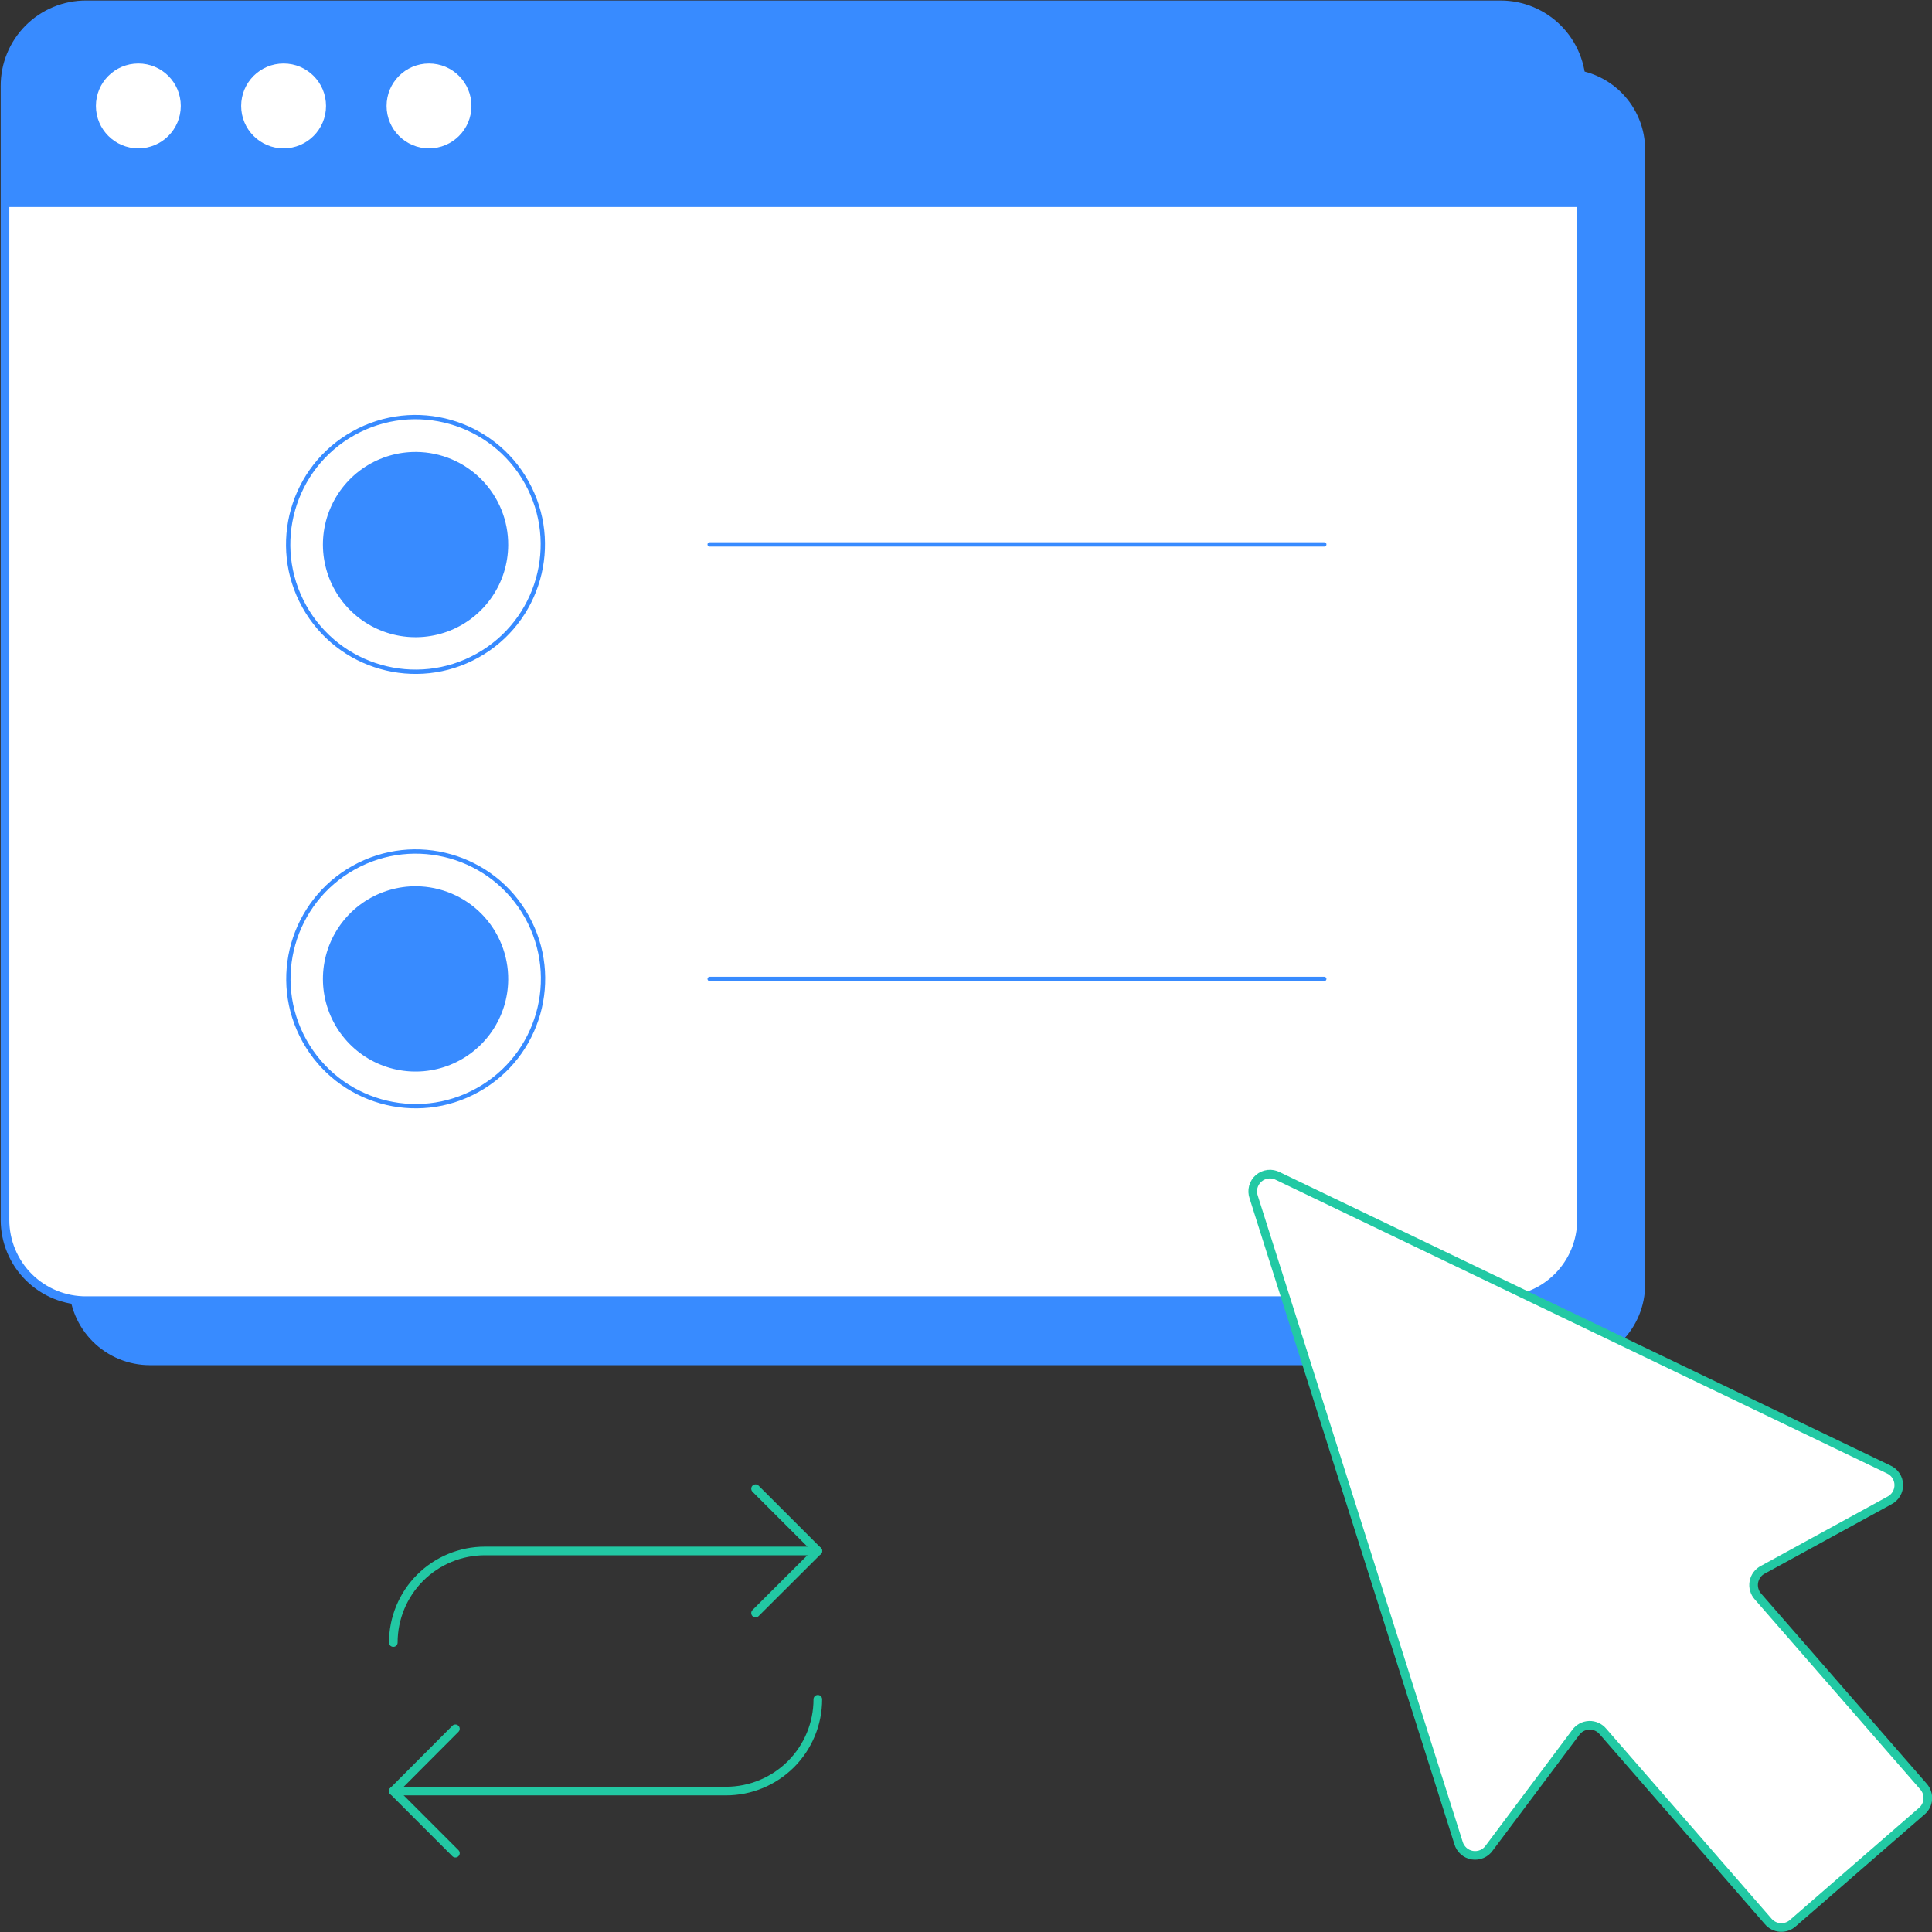 <svg width="112" height="112" viewBox="0 0 112 112" fill="none" xmlns="http://www.w3.org/2000/svg">
<rect x="0" y="0" width="112" height="112" fill="#333333" stroke="none"/>
<g clip-path="url(#clip0_6916_32739)">
<path d="M90.7 4H8.7C8.082 3.999 7.471 4.119 6.9 4.355C6.329 4.591 5.81 4.937 5.374 5.374C4.937 5.81 4.591 6.329 4.355 6.9C4.119 7.471 3.999 8.082 4 8.7V74.46C4.003 75.702 4.498 76.892 5.377 77.77C6.256 78.647 7.448 79.14 8.69 79.14H90.69C91.305 79.14 91.913 79.019 92.481 78.784C93.049 78.549 93.565 78.204 93.999 77.769C94.434 77.335 94.779 76.819 95.014 76.251C95.249 75.683 95.37 75.075 95.37 74.46V8.7C95.373 8.085 95.254 7.475 95.02 6.905C94.787 6.336 94.444 5.818 94.01 5.381C93.576 4.945 93.061 4.598 92.493 4.361C91.925 4.124 91.315 4.001 90.7 4Z" fill="#388BFF"/>
<path d="M87 0.279H5C4.38 0.277 3.765 0.397 3.192 0.633C2.619 0.87 2.098 1.218 1.66 1.656C1.222 2.095 0.875 2.617 0.64 3.191C0.405 3.764 0.286 4.379 0.29 4.999V70.719C0.29 71.337 0.412 71.948 0.649 72.517C0.886 73.087 1.233 73.604 1.671 74.039C2.109 74.474 2.628 74.818 3.2 75.052C3.771 75.285 4.383 75.403 5 75.399H87C87.615 75.399 88.223 75.278 88.791 75.043C89.359 74.808 89.875 74.463 90.309 74.029C90.744 73.594 91.088 73.078 91.324 72.51C91.559 71.942 91.68 71.334 91.68 70.719V4.999C91.684 4.382 91.566 3.769 91.332 3.198C91.099 2.626 90.755 2.106 90.32 1.667C89.886 1.229 89.368 0.88 88.799 0.642C88.229 0.404 87.618 0.281 87 0.279Z" fill="white" stroke="#388BFF" stroke-width="0.5" stroke-linecap="round" stroke-linejoin="round"/>
<path d="M87 0.279H5C4.38 0.277 3.765 0.397 3.192 0.633C2.619 0.87 2.098 1.218 1.66 1.656C1.222 2.095 0.875 2.617 0.64 3.191C0.405 3.764 0.286 4.379 0.29 4.999V11.999H91.65V4.999C91.658 3.757 91.173 2.563 90.301 1.678C89.429 0.793 88.242 0.29 87 0.279Z" fill="#388BFF"/>
<path d="M8.02 8.6C9.379 8.6 10.48 7.498 10.48 6.14C10.48 4.781 9.379 3.68 8.02 3.68C6.661 3.68 5.56 4.781 5.56 6.14C5.56 7.498 6.661 8.6 8.02 8.6Z" fill="white"/>
<path d="M16.44 8.6C17.799 8.6 18.9 7.498 18.9 6.14C18.9 4.781 17.799 3.68 16.44 3.68C15.081 3.68 13.98 4.781 13.98 6.14C13.98 7.498 15.081 8.6 16.44 8.6Z" fill="white"/>
<path d="M24.87 8.6C26.229 8.6 27.33 7.498 27.33 6.14C27.33 4.781 26.229 3.68 24.87 3.68C23.512 3.68 22.41 4.781 22.41 6.14C22.41 7.498 23.512 8.6 24.87 8.6Z" fill="white"/>
<path d="M41.14 31.561H76.77" stroke="#388BFF" stroke-width="0.25" stroke-linecap="round" stroke-linejoin="round"/>
<path d="M41.14 56.75H76.77" stroke="#388BFF" stroke-width="0.25" stroke-linecap="round" stroke-linejoin="round"/>
<path d="M27.679 38.008C31.239 36.023 32.517 31.529 30.533 27.968C28.549 24.408 24.054 23.13 20.494 25.114C16.934 27.099 15.656 31.593 17.64 35.154C19.624 38.714 24.119 39.992 27.679 38.008Z" fill="white" stroke="#388BFF" stroke-width="0.25" stroke-linecap="round" stroke-linejoin="round"/>
<path d="M29.46 31.609C29.452 32.672 29.129 33.708 28.532 34.587C27.935 35.466 27.091 36.148 26.106 36.547C25.121 36.945 24.04 37.043 23 36.827C21.959 36.611 21.006 36.092 20.261 35.334C19.516 34.577 19.013 33.615 18.815 32.572C18.616 31.528 18.732 30.448 19.147 29.471C19.563 28.492 20.259 27.66 21.147 27.077C22.036 26.495 23.078 26.19 24.14 26.2C25.563 26.213 26.922 26.79 27.919 27.804C28.916 28.818 29.471 30.187 29.46 31.609Z" fill="#388BFF"/>
<path d="M27.691 63.191C31.252 61.207 32.529 56.712 30.545 53.152C28.561 49.592 24.067 48.314 20.506 50.298C16.946 52.282 15.668 56.777 17.652 60.337C19.636 63.898 24.131 65.175 27.691 63.191Z" fill="white" stroke="#388BFF" stroke-width="0.25" stroke-linecap="round" stroke-linejoin="round"/>
<path d="M29.46 56.799C29.45 57.861 29.125 58.896 28.527 59.774C27.929 60.651 27.084 61.332 26.099 61.729C25.114 62.126 24.033 62.223 22.994 62.006C21.954 61.789 21.002 61.269 20.258 60.511C19.514 59.753 19.011 58.791 18.814 57.748C18.616 56.704 18.733 55.625 19.148 54.648C19.564 53.67 20.26 52.838 21.148 52.256C22.037 51.675 23.078 51.369 24.14 51.379C24.845 51.386 25.542 51.531 26.191 51.807C26.84 52.083 27.429 52.484 27.923 52.987C28.417 53.491 28.807 54.086 29.07 54.74C29.334 55.394 29.467 56.094 29.46 56.799Z" fill="#388BFF"/>
<path d="M23 103.83H42.09C43.501 103.83 44.854 103.269 45.852 102.272C46.849 101.274 47.41 99.921 47.41 98.51V98.51" stroke="#22C8A3" stroke-width="0.5" stroke-linecap="round" stroke-linejoin="round"/>
<path d="M26.4 100.221L22.8 103.831" stroke="#22C8A3" stroke-width="0.5" stroke-linecap="round" stroke-linejoin="round"/>
<path d="M26.4 107.43L22.8 103.83" stroke="#22C8A3" stroke-width="0.5" stroke-linecap="round" stroke-linejoin="round"/>
<path d="M47.24 89.91H28.11C26.701 89.91 25.351 90.47 24.355 91.465C23.359 92.461 22.8 93.812 22.8 95.22V95.22" stroke="#22C8A3" stroke-width="0.5" stroke-linecap="round" stroke-linejoin="round"/>
<path d="M43.8 93.51L47.41 89.91" stroke="#22C8A3" stroke-width="0.5" stroke-linecap="round" stroke-linejoin="round"/>
<path d="M43.8 86.301L47.41 89.911" stroke="#22C8A3" stroke-width="0.5" stroke-linecap="round" stroke-linejoin="round"/>
<path d="M109.48 85.181L74.09 68.181C73.912 68.087 73.709 68.048 73.509 68.071C73.308 68.094 73.12 68.176 72.967 68.308C72.815 68.44 72.706 68.615 72.654 68.81C72.603 69.005 72.612 69.211 72.68 69.401L84.55 106.831C84.602 107.014 84.705 107.179 84.847 107.306C84.989 107.433 85.164 107.516 85.352 107.547C85.54 107.577 85.733 107.553 85.908 107.478C86.083 107.402 86.233 107.279 86.34 107.121L91.34 100.441C91.428 100.315 91.545 100.211 91.68 100.138C91.816 100.064 91.966 100.023 92.12 100.017C92.274 100.011 92.427 100.041 92.567 100.104C92.708 100.167 92.832 100.262 92.93 100.381L102.5 111.381C102.586 111.484 102.693 111.569 102.813 111.631C102.933 111.692 103.064 111.729 103.199 111.738C103.333 111.747 103.468 111.729 103.595 111.685C103.723 111.641 103.84 111.572 103.94 111.481L111.4 105.001C111.503 104.915 111.588 104.808 111.65 104.688C111.711 104.568 111.748 104.437 111.757 104.302C111.766 104.168 111.748 104.033 111.704 103.905C111.66 103.778 111.59 103.661 111.5 103.561L101.92 92.561C101.815 92.447 101.739 92.31 101.696 92.161C101.653 92.013 101.646 91.856 101.674 91.704C101.702 91.552 101.765 91.408 101.858 91.284C101.951 91.16 102.071 91.06 102.21 90.991L109.52 86.991C109.69 86.906 109.832 86.775 109.931 86.613C110.029 86.45 110.079 86.263 110.075 86.073C110.071 85.883 110.012 85.698 109.907 85.54C109.802 85.382 109.654 85.258 109.48 85.181Z" fill="white" stroke="#22C9A4" stroke-width="0.5" stroke-miterlimit="10"/>
</g>
<defs>
<clipPath id="clip0_6916_32739">
<rect width="112" height="112" fill="white"/>
</clipPath>
</defs>
</svg>
